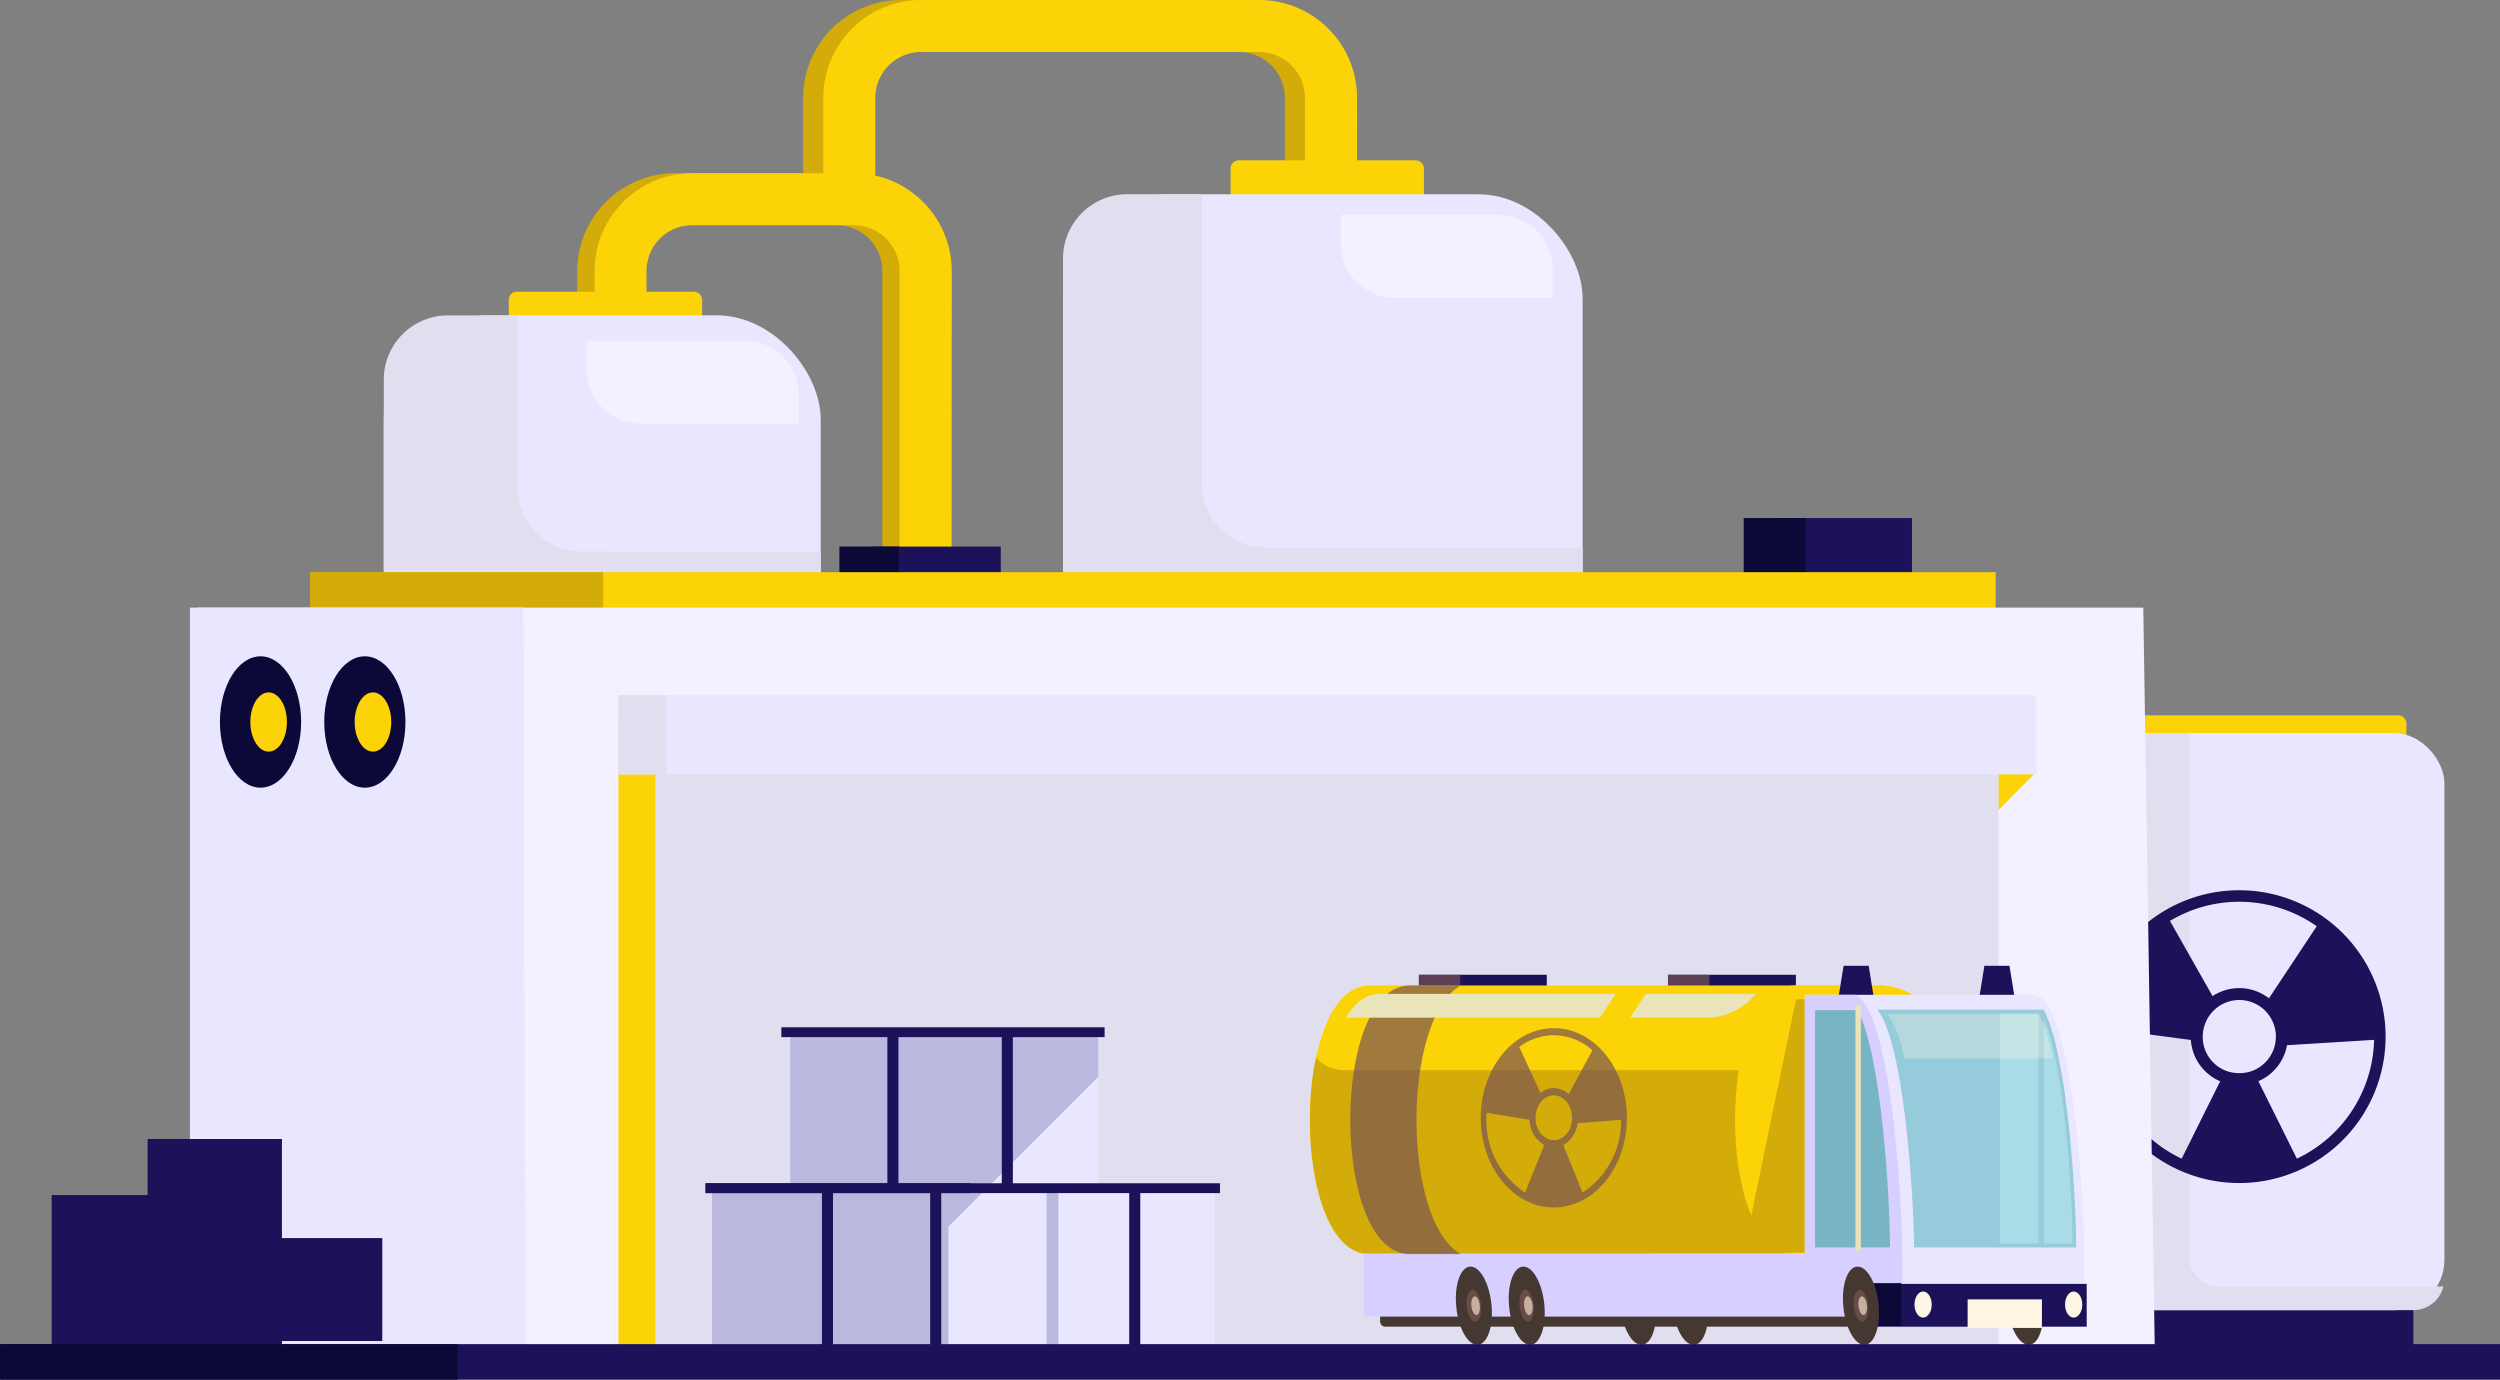 <svg id="Small_scale_industries" data-name="Small scale industries" xmlns="http://www.w3.org/2000/svg" width="266.919" height="147.294" viewBox="0 0 266.919 147.294">
  <rect x="0" y="0" width="266.919" height="147.294" fill="#808080" stroke="none"/>
  <g id="Layer_10" data-name="Layer 10">
    <path id="Path_33289" data-name="Path 33289" d="M733.291,309.274h-5.549V274.911a4.9,4.9,0,0,0-4.892-4.892H705.611a4.909,4.909,0,0,0-4.892,4.892v11.244H695.17V274.915a10.458,10.458,0,0,1,10.458-10.445h17.233a10.458,10.458,0,0,1,10.448,10.445Z" transform="translate(-633.537 -245.978)" fill="#d3ac09"/>
    <path id="Path_33290" data-name="Path 33290" d="M865.134,222.634h-5.549V188.271a4.909,4.909,0,0,0-4.892-4.89h-36.1a4.9,4.9,0,0,0-4.892,4.89v11.244H808.15V188.275a10.458,10.458,0,0,1,10.458-10.445h36.081a10.458,10.458,0,0,1,10.445,10.445Z" transform="translate(-722.404 -177.83)" fill="#d3ac09"/>
    <path id="Path_33291" data-name="Path 33291" d="M1062.2,357.85h28.645a.879.879,0,0,1,.88.879v5.107H1061.32v-5.1a.881.881,0,0,1,.882-.886Z" transform="translate(-834.8 -281.473)" fill="#fcd307"/>
    <path id="Path_33292" data-name="Path 33292" d="M616.459,80.21h18.885a.879.879,0,0,1,.879.879V86.2H615.58V81.089A.879.879,0,0,1,616.459,80.21Z" transform="translate(-484.195 -63.091)" fill="#fcd307"/>
    <path id="Path_33293" data-name="Path 33293" d="M255.381,145.93h18.885a.879.879,0,0,1,.879.879v5.112H254.5v-5.112a.879.879,0,0,1,.882-.879Z" transform="translate(-200.181 -114.784)" fill="#fcd307"/>
    <rect id="Rectangle_2035" data-name="Rectangle 2035" width="30.506" height="10.033" transform="translate(227.167 134.373)" fill="#1c1259"/>
    <rect id="Rectangle_2036" data-name="Rectangle 2036" width="43.498" height="61.62" rx="5.36" transform="translate(217.486 78.268)" fill="#e9e6ff"/>
    <path id="Path_33294" data-name="Path 33294" d="M1444.943,603.629a3.31,3.31,0,0,1-3.31-3.308v-55a3.207,3.207,0,0,1,.107-.788H1428.72a3.31,3.31,0,0,0-3.33,3.3v55a3.31,3.31,0,0,0,3.31,3.31h36.877a3.306,3.306,0,0,0,3.2-2.523Z" transform="translate(-1207.904 -466.264)" fill="#e1dfef"/>
    <path id="Path_33295" data-name="Path 33295" d="M1468.942,623.17a15.63,15.63,0,1,0,15.627,15.629,15.63,15.63,0,0,0-15.627-15.629Zm8.275,3.842-5.1,7.694a5.174,5.174,0,0,0-6.021-.235l-4.55-8.029A14.407,14.407,0,0,1,1477.217,627.012Zm-4.4,12.279v.058a3.467,3.467,0,0,1-.092.457,3.91,3.91,0,0,1-3.009,2.826h-.06c-.1.019-.213.036-.314.047a3.935,3.935,0,0,1-.777,0c-.107-.011-.213-.028-.314-.047h-.06a3.871,3.871,0,0,1-3.116-4.284.948.948,0,0,1,.019-.137c.017-.1.036-.213.06-.307a.6.6,0,0,1,.036-.145c.028-.1.06-.2.1-.3.013-.038.028-.079.043-.117a3.405,3.405,0,0,1,.175-.378v-.013c.073-.13.151-.258.235-.38.013-.019.027-.036.04-.053.073-.1.15-.2.231-.29.021-.026.045-.049.066-.073.081-.087.164-.171.252-.25l.064-.058a4.121,4.121,0,0,1,.339-.267h0a3.9,3.9,0,0,1,5.263.773c.021.026.04.053.06.079.062.081.12.162.175.248.023.036.047.075.068.113.047.077.092.156.132.237.024.045.045.09.066.134.036.079.068.158.1.241.019.047.036.1.053.145.028.083.051.169.075.254l.039.147c.019.094.034.188.049.284,0,.043.015.087.019.132a4.056,4.056,0,0,1,.026.427A3.728,3.728,0,0,1,1472.816,639.291Zm-18.28-.491c0-.292,0-.583.028-.871l9.21,1.225a5.188,5.188,0,0,0,3.131,4.412l-4.109,8.262A14.406,14.406,0,0,1,1454.535,638.8Zm20.558,13.019-4.109-8.262a5.185,5.185,0,0,0,3.056-3.842l9.3-.574a14.4,14.4,0,0,1-8.245,12.686Z" transform="translate(-1229.865 -528.12)" fill="#1c1259"/>
    <path id="Path_33296" data-name="Path 33296" d="M741.939,309.274H736.39V274.911a4.909,4.909,0,0,0-4.892-4.892H714.261a4.9,4.9,0,0,0-4.892,4.892v11.244H703.82V274.915a10.458,10.458,0,0,1,10.458-10.445h17.233a10.458,10.458,0,0,1,10.445,10.445Z" transform="translate(-640.341 -245.978)" fill="#fcd307"/>
    <path id="Path_33297" data-name="Path 33297" d="M875.225,222.634h-5.549V188.271a4.909,4.909,0,0,0-4.892-4.89h-36.1a4.9,4.9,0,0,0-4.892,4.89v11.244H818.24V188.275a10.458,10.458,0,0,1,10.448-10.445h36.1a10.458,10.458,0,0,1,10.445,10.445Z" transform="translate(-730.34 -177.83)" fill="#fcd307"/>
    <rect id="Rectangle_2037" data-name="Rectangle 2037" width="55.475" height="76.593" rx="11.11" transform="translate(113.497 20.744)" fill="#e9e6ff"/>
    <path id="Path_33298" data-name="Path 33298" d="M959.84,312.722a6.855,6.855,0,0,1-6.855-6.855V275h-7.959a6.856,6.856,0,0,0-6.856,6.855v62.886a6.856,6.856,0,0,0,6.856,6.855H986.8a6.856,6.856,0,0,0,6.855-6.855V312.726Z" transform="translate(-824.673 -254.261)" fill="#e1dfef"/>
    <rect id="Rectangle_2038" data-name="Rectangle 2038" width="46.65" height="63.669" rx="11.11" transform="translate(40.975 33.667)" fill="#e9e6ff"/>
    <path id="Path_33299" data-name="Path 33299" d="M619.525,360.8a6.855,6.855,0,0,1-6.855-6.855V335.59h-7.434a6.858,6.858,0,0,0-6.856,6.855V392.4a6.858,6.858,0,0,0,6.856,6.855h32.939a6.856,6.856,0,0,0,6.866-6.855V360.811Z" transform="translate(-557.405 -301.919)" fill="#e1dfef"/>
    <rect id="Rectangle_2039" data-name="Rectangle 2039" width="14.498" height="6.567" transform="translate(189.637 55.311)" fill="#1c1259"/>
    <rect id="Rectangle_2040" data-name="Rectangle 2040" width="6.619" height="6.567" transform="translate(186.169 55.311)" fill="#0c0938"/>
    <rect id="Rectangle_2041" data-name="Rectangle 2041" width="13.905" height="3.52" transform="translate(92.946 58.357)" fill="#1c1259"/>
    <rect id="Rectangle_2042" data-name="Rectangle 2042" width="6.347" height="3.52" transform="translate(89.62 58.357)" fill="#0c0938"/>
    <rect id="Rectangle_2043" data-name="Rectangle 2043" width="179.977" height="9.455" transform="translate(33.095 61.089)" fill="#fcd307"/>
    <rect id="Rectangle_2044" data-name="Rectangle 2044" width="31.308" height="9.455" transform="translate(33.095 61.089)" fill="#d3ac09"/>
    <path id="Path_33300" data-name="Path 33300" d="M306.655,303.94H98.94v81.322H307.916Z" transform="translate(-77.823 -239.069)" fill="#f3f1ff"/>
    <path id="Path_33301" data-name="Path 33301" d="M130.621,303.94H95.01v81.322h35.827Z" transform="translate(-74.732 -239.069)" fill="#e9e6ff"/>
    <path id="Path_33302" data-name="Path 33302" d="M327.769,363.01H309.39v68.715h18.492Z" transform="translate(-243.356 -285.532)" fill="#fcd307"/>
    <path id="Path_33303" data-name="Path 33303" d="M967.838,364.247l-5.9-5.9-7.929,7.929,5.933,5.936Z" transform="translate(-750.393 -281.866)" fill="#fcd307"/>
    <rect id="Rectangle_2045" data-name="Rectangle 2045" width="143.414" height="63.04" transform="translate(69.974 81.892)" fill="#e1dfef"/>
    <rect id="Rectangle_2046" data-name="Rectangle 2046" width="13.658" height="1.878" transform="translate(178.086 104.074)" fill="#1c1259"/>
    <rect id="Rectangle_2047" data-name="Rectangle 2047" width="4.414" height="1.878" transform="translate(178.086 104.074)" fill="#7a5353" opacity="0.7"/>
    <rect id="Rectangle_2048" data-name="Rectangle 2048" width="13.658" height="1.878" transform="translate(151.49 104.074)" fill="#1c1259"/>
    <rect id="Rectangle_2049" data-name="Rectangle 2049" width="4.414" height="1.878" transform="translate(151.49 104.074)" fill="#7a5353" opacity="0.7"/>
    <path id="Path_33304" data-name="Path 33304" d="M1414.341,815.607c-.194-2.307-1.2-4.177-2.245-4.177s-1.731,1.87-1.537,4.177,1.2,4.177,2.247,4.177S1414.537,817.92,1414.341,815.607Z" transform="translate(-1196.213 -676.199)" fill="#443830"/>
    <path id="Path_33305" data-name="Path 33305" d="M1246.729,815.607c-.2-2.307-1.2-4.177-2.245-4.177s-1.733,1.87-1.537,4.177,1.2,4.177,2.245,4.177S1246.926,817.92,1246.729,815.607Z" transform="translate(-1064.374 -676.199)" fill="#443830"/>
    <path id="Path_33306" data-name="Path 33306" d="M1220.639,815.607c-.2-2.307-1.2-4.177-2.245-4.177s-1.733,1.87-1.537,4.177,1.2,4.177,2.245,4.177S1220.835,817.92,1220.639,815.607Z" transform="translate(-1043.853 -676.199)" fill="#443830"/>
    <path id="Path_33307" data-name="Path 33307" d="M1122.379,670.81h-54.336c-8.5,0-8.5,28.683,0,28.683h54.336C1134.432,699.493,1134.432,670.81,1122.379,670.81Z" transform="translate(-921.812 -565.592)" fill="#fcd307"/>
    <path id="Path_33308" data-name="Path 33308" d="M1127.4,680.78c-1.392,3.981-4.008,6.909-7.859,6.909h-54.334a3.965,3.965,0,0,1-2.888-1.336c-1.793,8.5.115,20.982,5.724,20.982h54.336C1132.424,707.335,1134.093,687.42,1127.4,680.78Z" transform="translate(-921.812 -573.434)" fill="#d3ac09"/>
    <path id="Path_33309" data-name="Path 33309" d="M1289.648,670.81H1280.7c-8.5,0-8.5,28.683,0,28.683h8.949C1301.7,699.493,1301.7,670.812,1289.648,670.81Z" transform="translate(-1089.081 -565.592)" fill="#fcd307"/>
    <path id="Path_33310" data-name="Path 33310" d="M889.093,499.86H877.826l-5.6,27.055H883.5Z" transform="translate(-686.067 -393.173)" fill="#d3ac09"/>
    <path id="Path_33311" data-name="Path 33311" d="M993.4,483.13h-2.681l-.525,3.257h3.731Z" transform="translate(-778.851 -380.014)" fill="#1c1259"/>
    <path id="Path_33312" data-name="Path 33312" d="M923,483.13h-2.679l-.525,3.257h3.729Z" transform="translate(-723.485 -380.014)" fill="#1c1259"/>
    <path id="Path_33313" data-name="Path 33313" d="M1165.584,703.111c-.041-6.851-1.426-27.631-5.462-27.631h-24.374v27.631H1088.68v6.725h76.9Z" transform="translate(-943.059 -569.265)" fill="#e9e6ff"/>
    <path id="Path_33314" data-name="Path 33314" d="M690.4,642.25H741.49v4.57H690.955a.564.564,0,0,1-.555-.568Z" transform="translate(-543.046 -505.173)" fill="#443830"/>
    <path id="Path_33315" data-name="Path 33315" d="M1146.162,703.152h0c-.04-6.657-1.342-26.408-5.1-27.672h-5.3v27.631h-15.937v.041H1088.68v6.685h57.482Z" transform="translate(-943.059 -569.265)" fill="#d6cfff"/>
    <path id="Path_33316" data-name="Path 33316" d="M1345.45,682.86c2.819,3.415,3.867,19.209,3.944,25.4h17.3c0-5.263-.905-20.7-3.477-25.4Z" transform="translate(-1145.026 -575.07)" fill="#95cbdb"/>
    <rect id="Rectangle_2050" data-name="Rectangle 2050" width="22.957" height="4.57" transform="translate(199.835 137.077)" fill="#1c1259"/>
    <rect id="Rectangle_2051" data-name="Rectangle 2051" width="3.152" height="4.57" transform="translate(199.835 136.998)" fill="#0c0938"/>
    <path id="Path_33317" data-name="Path 33317" d="M1365.94,825.284c0-.771-.412-1.394-.92-1.394s-.92.623-.92,1.394.412,1.392.92,1.392S1365.94,826.048,1365.94,825.284Z" transform="translate(-1159.695 -686)" fill="#fff5e3"/>
    <ellipse id="Ellipse_230" data-name="Ellipse 230" cx="0.92" cy="1.392" rx="0.92" ry="1.392" transform="translate(220.48 137.893)" fill="#fff5e3"/>
    <rect id="Rectangle_2052" data-name="Rectangle 2052" width="7.933" height="3.048" transform="translate(210.078 138.731)" fill="#fff5e3"/>
    <path id="Path_33318" data-name="Path 33318" d="M1406.79,709.335h7.763c0-5.095-.875-20.037-3.366-24.585h-4.4Z" transform="translate(-1193.274 -576.557)" fill="#aadce8"/>
    <path id="Path_33319" data-name="Path 33319" d="M1314.36,708.467h8c0-5.253-.9-20.65-3.468-25.337h-4.531Z" transform="translate(-1120.572 -575.282)" fill="#78b5c4"/>
    <rect id="Rectangle_2053" data-name="Rectangle 2053" width="0.578" height="26.16" transform="translate(198.102 107.37)" fill="#eae4bb"/>
    <rect id="Rectangle_2054" data-name="Rectangle 2054" width="0.578" height="25.059" transform="translate(217.644 108.053)" fill="#95cbdb"/>
    <path id="Path_33320" data-name="Path 33320" d="M1366.868,685.09H1350.73a12.47,12.47,0,0,1,1.774,4.747h15.845A18.21,18.21,0,0,0,1366.868,685.09Z" transform="translate(-1149.179 -576.824)" fill="#fff5e3" opacity="0.31"/>
    <path id="Path_33321" data-name="Path 33321" d="M1154.957,692.16c-4.307,0-7.8,4.286-7.8,9.573s3.49,9.57,7.8,9.57,7.8-4.286,7.8-9.57S1159.262,692.16,1154.957,692.16Zm4.128,2.348-2.546,4.71a2.29,2.29,0,0,0-1.582-.666,2.245,2.245,0,0,0-1.422.523l-2.271-4.909a6.19,6.19,0,0,1,3.692-1.253,6.288,6.288,0,0,1,4.121,1.6Zm-2.2,7.521v.036a2.467,2.467,0,0,1-.047.28,2.3,2.3,0,0,1-1.148,1.6,1.584,1.584,0,0,1-.352.13h-.03c-.051.011-.1.021-.156.028a1.519,1.519,0,0,1-.194.013,1.476,1.476,0,0,1-.194-.013.811.811,0,0,1-.158-.028h-.028a1.6,1.6,0,0,1-.354-.13,2.367,2.367,0,0,1-1.2-1.891,2.719,2.719,0,0,1-.021-.324,1.7,1.7,0,0,1,.015-.277.223.223,0,0,1,.011-.083.939.939,0,0,1,.03-.188c.013-.062,0-.06.017-.088.015-.062.03-.124.047-.183a.237.237,0,0,1,.024-.073c.026-.079.053-.156.085-.23h0a2.2,2.2,0,0,1,.118-.235l.019-.032a2.054,2.054,0,0,1,.115-.177l.032-.045c.041-.053.083-.1.126-.154l.032-.034c.053-.058.111-.113.169-.164h0a1.707,1.707,0,0,1,1.108-.427,1.735,1.735,0,0,1,1.229.536,2.323,2.323,0,0,1,.29.361l.03.047c.03.051.06.1.087.151s.021.047.034.071.045.1.066.145l.032.083c.017.047.034.1.049.147s.019.058.028.087.026.1.036.156l.019.092c.011.055.017.113.026.173a.233.233,0,0,1,0,.081,2.6,2.6,0,0,1,.013.262,2.822,2.822,0,0,1-.009.3Zm-9.122-.3c0-.179,0-.356.015-.534l4.6.751a3.214,3.214,0,0,0,1.558,2.7l-2.049,5.058A9.136,9.136,0,0,1,1147.766,701.73Zm10.258,7.978-2.051-5.058a3.138,3.138,0,0,0,1.526-2.348l4.638-.354a9.1,9.1,0,0,1-4.111,7.763Z" transform="translate(-989.058 -582.385)" fill="#7a5353" opacity="0.7"/>
    <path id="Path_33322" data-name="Path 33322" d="M1093.64,670.81h-5.417c-8.5,0-8.5,28.683,0,28.683h5.417C1087.348,695.916,1087.348,674.387,1093.64,670.81Z" transform="translate(-937.685 -565.592)" fill="#7a5353" opacity="0.7"/>
    <path id="Path_33323" data-name="Path 33323" d="M1108.481,675h-25.172c-1.494,0-2.711.973-3.628,2.54h27.125Z" transform="translate(-935.98 -568.888)" fill="#eae4bb"/>
    <path id="Path_33324" data-name="Path 33324" d="M1223.562,675l-1.682,2.538h8.215A6.553,6.553,0,0,0,1235.25,675Z" transform="translate(-1047.83 -568.888)" fill="#eae4bb"/>
    <path id="Path_33325" data-name="Path 33325" d="M1332.133,815.607c-.2-2.307-1.2-4.177-2.248-4.177s-1.731,1.87-1.537,4.177,1.2,4.177,2.247,4.177S1332.327,817.92,1332.133,815.607Z" transform="translate(-1131.549 -676.199)" fill="#443830"/>
    <path id="Path_33326" data-name="Path 33326" d="M1335.22,824.747c-.081-.937-.489-1.7-.914-1.7s-.7.76-.625,1.7.489,1.707.913,1.707S1335.3,825.69,1335.22,824.747Z" transform="translate(-1135.758 -685.339)" fill="#7a5353" opacity="0.7"/>
    <path id="Path_33327" data-name="Path 33327" d="M1336.937,827.311c-.047-.553-.288-1-.538-1s-.427.448-.369,1,.288,1,.54,1S1336.984,827.87,1336.937,827.311Z" transform="translate(-1137.608 -687.903)" fill="#c4b09d"/>
    <path id="Path_33328" data-name="Path 33328" d="M1164.939,815.607c-.2-2.307-1.2-4.177-2.245-4.177s-1.733,1.87-1.537,4.177,1.2,4.177,2.245,4.177S1165.125,817.92,1164.939,815.607Z" transform="translate(-1000.041 -676.199)" fill="#443830"/>
    <path id="Path_33329" data-name="Path 33329" d="M1167.975,824.747c-.079-.937-.489-1.7-.913-1.7s-.7.76-.623,1.7.487,1.707.911,1.707S1168.054,825.69,1167.975,824.747Z" transform="translate(-1004.21 -685.339)" fill="#7a5353" opacity="0.7"/>
    <path id="Path_33330" data-name="Path 33330" d="M1169.706,827.311c-.047-.553-.288-1-.538-1s-.414.448-.367,1,.288,1,.538,1S1169.753,827.87,1169.706,827.311Z" transform="translate(-1006.073 -687.903)" fill="#c4b09d"/>
    <path id="Path_33331" data-name="Path 33331" d="M1138.489,815.607c-.2-2.307-1.2-4.177-2.245-4.177s-1.733,1.87-1.537,4.177,1.2,4.177,2.245,4.177S1138.685,817.92,1138.489,815.607Z" transform="translate(-979.236 -676.199)" fill="#443830"/>
    <path id="Path_33332" data-name="Path 33332" d="M1141.578,824.747c-.079-.937-.489-1.7-.911-1.7s-.7.76-.625,1.7.489,1.707.914,1.707S1141.659,825.69,1141.578,824.747Z" transform="translate(-983.448 -685.339)" fill="#7a5353" opacity="0.7"/>
    <path id="Path_33333" data-name="Path 33333" d="M1143.307,827.311c-.047-.553-.288-1-.54-1s-.414.448-.367,1,.288,1,.538,1S1143.354,827.87,1143.307,827.311Z" transform="translate(-985.307 -687.903)" fill="#c4b09d"/>
    <path id="Path_33334" data-name="Path 33334" d="M397.405,534.247V517.7H364.524v16.547H356.17v16.784h53.685V534.247Z" transform="translate(-280.152 -407.206)" fill="#e9e6ff"/>
    <path id="Path_33335" data-name="Path 33335" d="M403.093,534.247V517.7H383.34v16.547h-5.02v16.784h32.252V534.247Z" transform="translate(-297.574 -407.206)" fill="#bbb8e0"/>
    <rect id="Rectangle_2055" data-name="Rectangle 2055" width="10.48" height="16.784" transform="translate(101.257 127.042)" fill="#e9e6ff"/>
    <rect id="Rectangle_2056" data-name="Rectangle 2056" width="1.182" height="16.784" transform="translate(120.562 127.042)" fill="#1c1259"/>
    <path id="Path_33336" data-name="Path 33336" d="M397.405,522.174V517.7H364.524v16.547H356.17v16.784h12.377Z" transform="translate(-280.152 -407.206)" fill="#bbb8e0"/>
    <rect id="Rectangle_2057" data-name="Rectangle 2057" width="12.607" height="10.988" transform="translate(28.209 132.188)" fill="#1c1259"/>
    <rect id="Rectangle_2058" data-name="Rectangle 2058" width="12.607" height="16.863" transform="translate(5.515 127.594)" fill="#1c1259"/>
    <rect id="Rectangle_2059" data-name="Rectangle 2059" width="14.341" height="22.852" transform="translate(15.76 121.608)" fill="#1c1259"/>
    <rect id="Rectangle_2060" data-name="Rectangle 2060" width="1.182" height="16.784" transform="translate(87.755 127.042)" fill="#1c1259"/>
    <rect id="Rectangle_2061" data-name="Rectangle 2061" width="1.182" height="16.784" transform="translate(94.743 110.099)" fill="#1c1259"/>
    <rect id="Rectangle_2062" data-name="Rectangle 2062" width="1.182" height="16.784" transform="translate(106.958 110.099)" fill="#1c1259"/>
    <rect id="Rectangle_2063" data-name="Rectangle 2063" width="1.182" height="16.784" transform="translate(99.312 127.042)" fill="#1c1259"/>
    <rect id="Rectangle_2064" data-name="Rectangle 2064" width="54.923" height="1.05" transform="translate(75.331 126.335)" fill="#1c1259"/>
    <rect id="Rectangle_2065" data-name="Rectangle 2065" width="28.288" height="1.05" transform="translate(75.331 126.335)" fill="#1c1259"/>
    <rect id="Rectangle_2066" data-name="Rectangle 2066" width="34.514" height="1.05" transform="translate(83.422 109.681)" fill="#1c1259"/>
    <rect id="Rectangle_2067" data-name="Rectangle 2067" width="151.294" height="8.456" transform="translate(66.034 74.223)" fill="#e9e6ff"/>
    <rect id="Rectangle_2068" data-name="Rectangle 2068" width="5.095" height="8.456" transform="translate(66.034 74.223)" fill="#e1dfef"/>
    <ellipse id="Ellipse_231" data-name="Ellipse 231" cx="4.335" cy="7.013" rx="4.335" ry="7.013" transform="translate(23.482 70.072)" fill="#0c0938"/>
    <path id="Path_33337" data-name="Path 33337" d="M535.538,527.351c0-1.746-.873-3.161-1.953-3.161s-1.955,1.415-1.955,3.161.875,3.163,1.955,3.163S535.538,529.1,535.538,527.351Z" transform="translate(-504.902 -450.265)" fill="#fcd307"/>
    <ellipse id="Ellipse_232" data-name="Ellipse 232" cx="4.335" cy="7.013" rx="4.335" ry="7.013" transform="translate(34.619 70.072)" fill="#0c0938"/>
    <path id="Path_33338" data-name="Path 33338" d="M587.718,527.351c0-1.746-.873-3.161-1.953-3.161s-1.955,1.415-1.955,3.161.875,3.163,1.955,3.163S587.718,529.1,587.718,527.351Z" transform="translate(-545.945 -450.265)" fill="#fcd307"/>
    <path id="Path_33339" data-name="Path 33339" d="M716.783,348.3H699.9v3.076a5.763,5.763,0,0,0,5.763,5.763h16.883v-3.063A5.776,5.776,0,0,0,716.783,348.3Z" transform="translate(-637.258 -311.916)" fill="#f3f1ff"/>
    <path id="Path_33340" data-name="Path 33340" d="M1093.872,285.29H1077v3.076a5.773,5.773,0,0,0,5.763,5.776h16.883v-3.076A5.775,5.775,0,0,0,1093.872,285.29Z" transform="translate(-933.872 -262.355)" fill="#f3f1ff"/>
    <rect id="Rectangle_2069" data-name="Rectangle 2069" width="266.866" height="3.782" transform="translate(0.053 143.512)" fill="#1c1259"/>
    <rect id="Rectangle_2070" data-name="Rectangle 2070" width="48.855" height="3.782" transform="translate(0 143.512)" fill="#0c0938"/>
  </g>
</svg>
